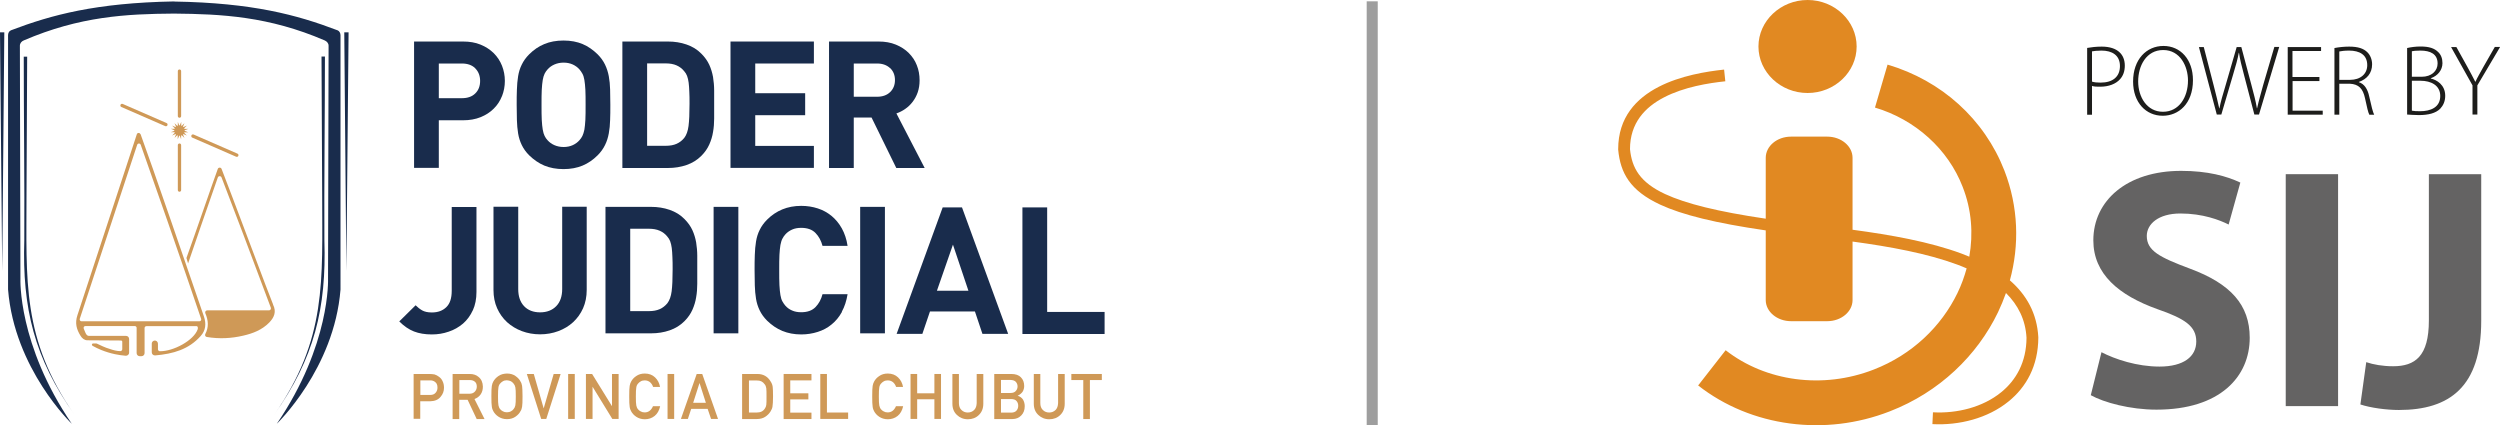 <?xml version="1.0" encoding="UTF-8"?><svg id="Capa_2" xmlns="http://www.w3.org/2000/svg" viewBox="0 0 226.35 38.5"><defs><style>.cls-1{fill:#192c4c;}.cls-2{fill:#646363;}.cls-3{fill:#cf9957;}.cls-4{fill:none;stroke:#9e9e9e;stroke-miterlimit:10;}.cls-5{fill:#e18922;}.cls-6{fill:#1d1d1b;}</style></defs><g id="Capa_1-2"><path class="cls-1" d="m45.45,8.7c-.17.43-.42.82-.75,1.14-.33.33-.72.58-1.19.77-.47.19-1,.28-1.58.28h-2.2v4.31h-2.24V3.76h4.44c.59,0,1.12.09,1.58.28.47.19.86.45,1.19.77.33.33.58.71.75,1.14.17.43.26.89.26,1.38s-.09.94-.26,1.38Zm-2.42-2.52c-.3-.29-.7-.43-1.21-.43h-2.09v3.14h2.09c.51,0,.92-.14,1.21-.43.29-.28.44-.66.44-1.13s-.15-.85-.44-1.14Z"/><path class="cls-1" d="m55.24,10.87c-.01.43-.05.83-.12,1.21-.07.38-.18.73-.34,1.05-.16.33-.38.64-.67.93-.41.41-.86.72-1.36.93-.5.21-1.08.32-1.73.32s-1.23-.11-1.74-.32c-.5-.21-.96-.53-1.37-.93-.29-.29-.51-.6-.67-.93-.16-.33-.27-.68-.33-1.05-.06-.38-.1-.78-.11-1.21-.01-.43-.02-.89-.02-1.38s0-.95.02-1.38c.01-.43.05-.83.11-1.21.06-.38.17-.73.33-1.05.16-.33.38-.64.67-.93.41-.41.86-.72,1.37-.93.5-.21,1.08-.32,1.74-.32s1.23.11,1.73.32c.5.21.95.53,1.36.93.29.29.51.6.67.93.16.33.27.68.34,1.05.07.38.11.78.12,1.21.01.43.02.89.02,1.38s0,.96-.02,1.38Zm-2.24-2.74c-.02-.36-.05-.66-.09-.89-.04-.24-.1-.43-.18-.57-.08-.14-.17-.28-.27-.39-.16-.18-.36-.33-.6-.44s-.52-.17-.83-.17-.59.06-.84.17c-.25.11-.45.26-.61.44-.11.12-.2.25-.27.39-.07.14-.13.34-.17.57-.04.24-.07.53-.09.89-.02.36-.02.81-.02,1.36s0,1,.02,1.36c.02.36.05.66.09.89.04.24.1.43.17.57.07.14.16.28.27.39.16.18.36.33.61.44.25.11.53.17.84.17s.59-.06.83-.17.44-.26.6-.44c.11-.12.2-.25.27-.39.07-.14.13-.34.18-.57.04-.24.07-.53.09-.89.02-.36.02-.81.02-1.36s0-1-.02-1.36Z"/><path class="cls-1" d="m64.66,10.72c0,.42-.03.83-.1,1.22-.06.4-.18.78-.34,1.14-.16.36-.4.71-.72,1.03-.38.38-.82.65-1.34.83-.52.18-1.08.27-1.68.27h-4.13V3.76h4.13c.6,0,1.16.09,1.68.27.52.18.97.45,1.34.83.32.32.56.66.72,1.01.16.35.27.72.34,1.11.06.39.1.79.1,1.21v2.54Zm-2.25-2.41c-.01-.32-.03-.59-.06-.83-.03-.24-.08-.43-.14-.6-.06-.16-.15-.31-.26-.43-.19-.24-.42-.41-.69-.53-.27-.12-.6-.18-.98-.18h-1.69v7.46h1.69c.39,0,.71-.06.98-.18.27-.12.5-.3.69-.53.2-.26.33-.62.39-1.08.06-.46.09-1.13.09-2,0-.43,0-.8-.02-1.12Z"/><path class="cls-1" d="m66.14,15.21V3.76h7.55v1.99h-5.31v2.69h4.52v1.99h-4.52v2.78h5.31v1.99h-7.55Z"/><path class="cls-1" d="m81.15,15.21l-2.24-4.57h-1.61v4.57h-2.24V3.76h4.49c.58,0,1.1.09,1.56.28.46.19.85.44,1.17.76.32.32.57.69.73,1.11.17.42.25.88.25,1.36,0,.41-.06.77-.17,1.09s-.27.61-.46.86c-.19.25-.42.47-.67.64-.25.18-.52.31-.8.41l2.56,4.94h-2.59Zm-.56-9.04c-.3-.28-.69-.42-1.18-.42h-2.11v3.01h2.11c.49,0,.89-.14,1.18-.42.29-.28.44-.64.44-1.09s-.15-.81-.44-1.09Z"/><path class="cls-1" d="m42.81,28.09c-.22.48-.52.89-.89,1.21-.38.32-.81.57-1.3.73-.49.17-.99.25-1.52.25-.62,0-1.16-.09-1.62-.27-.46-.18-.9-.48-1.33-.91l1.48-1.46c.18.18.38.34.59.46.21.12.5.19.88.19.55,0,.98-.16,1.31-.48.33-.32.49-.81.49-1.48v-7.59h2.24v7.69c0,.63-.11,1.19-.33,1.67Z"/><path class="cls-1" d="m52.79,27.91c-.22.49-.52.91-.9,1.26-.38.35-.83.62-1.34.81-.51.19-1.06.29-1.65.29s-1.14-.1-1.65-.29c-.51-.19-.95-.46-1.34-.81-.38-.35-.68-.77-.9-1.26-.22-.49-.33-1.05-.33-1.66v-7.53h2.24v7.45c0,.67.18,1.18.53,1.55.35.37.84.56,1.45.56s1.1-.19,1.46-.56c.36-.37.54-.89.54-1.55v-7.45h2.22v7.53c0,.61-.11,1.16-.33,1.66Z"/><path class="cls-1" d="m63.13,25.69c0,.42-.03.83-.1,1.22-.06.4-.18.78-.34,1.14-.16.36-.4.71-.72,1.03-.38.38-.82.65-1.34.83-.52.18-1.08.27-1.68.27h-4.13v-11.45h4.13c.6,0,1.16.09,1.68.27.52.18.97.45,1.34.83.32.32.56.66.72,1.01.16.35.27.72.34,1.11.06.39.1.79.1,1.21v2.54Zm-2.25-2.41c-.01-.32-.03-.59-.06-.83-.03-.24-.08-.43-.14-.6-.06-.16-.15-.31-.26-.43-.19-.24-.42-.41-.69-.53-.27-.12-.6-.18-.98-.18h-1.69v7.46h1.69c.39,0,.71-.06.98-.18.27-.12.5-.3.69-.53.2-.26.33-.62.39-1.08.06-.46.09-1.13.09-1.99,0-.43,0-.8-.02-1.12Z"/><path class="cls-1" d="m64.61,30.18v-11.45h2.24v11.45h-2.24Z"/><path class="cls-1" d="m76.23,28.24c-.25.45-.56.83-.93,1.13-.37.31-.79.53-1.26.68-.47.15-.97.23-1.5.23-.63,0-1.2-.11-1.71-.32-.51-.21-.97-.53-1.38-.93-.29-.29-.51-.6-.67-.93-.16-.33-.27-.68-.33-1.05-.06-.38-.1-.78-.11-1.21-.01-.43-.02-.89-.02-1.38s0-.95.02-1.38c.01-.43.05-.83.11-1.21.06-.38.17-.73.33-1.05.16-.33.38-.64.67-.93.41-.41.87-.72,1.38-.93.51-.21,1.08-.32,1.71-.32.54,0,1.04.08,1.5.23.47.15.88.38,1.25.68.37.31.68.68.93,1.13.25.45.43.98.52,1.58h-2.27c-.12-.46-.33-.85-.63-1.16-.3-.31-.73-.47-1.3-.47-.31,0-.59.05-.83.16-.24.11-.44.25-.6.43-.11.12-.2.25-.27.39-.08.14-.13.34-.18.57-.04.24-.07.54-.09.9-.02.36-.02.82-.02,1.37s0,1,.02,1.37c.02.36.05.67.09.9.04.24.1.43.18.57.08.14.17.28.27.39.16.18.36.33.6.43.24.11.52.16.83.16.57,0,1-.16,1.3-.47.3-.31.51-.7.63-1.16h2.27c-.1.6-.27,1.13-.52,1.58Z"/><path class="cls-1" d="m77.88,30.18v-11.45h2.24v11.45h-2.24Z"/><path class="cls-1" d="m88.95,30.23l-.68-2.03h-4.07l-.69,2.03h-2.33l4.17-11.45h1.75l4.18,11.45h-2.33Zm-2.67-8.08l-1.45,4.17h2.85l-1.4-4.17Z"/><path class="cls-1" d="m92.57,30.23v-11.45h2.24v9.46h5.2v2h-7.43Z"/><path class="cls-3" d="m37.46,33.86h1.43c.16,0,.31.02.45.04.14.04.29.12.44.24.12.09.23.22.3.39.08.16.12.36.12.58,0,.3-.1.58-.31.82-.21.26-.52.39-.93.4h-.91v1.59h-.6v-4.07Zm.6,1.9h.89c.22,0,.39-.07.5-.21.11-.13.16-.28.16-.45,0-.14-.02-.25-.07-.35-.05-.08-.11-.15-.19-.2-.12-.08-.27-.12-.43-.11h-.86v1.32Z"/><path class="cls-3" d="m40.99,33.86h1.54c.33,0,.6.09.8.27.25.2.38.49.39.87,0,.55-.26.93-.76,1.13l.91,1.81h-.71l-.82-1.74h-.76v1.74h-.6v-4.07Zm.6,1.79h.91c.22,0,.39-.07.5-.2.11-.12.17-.27.17-.45,0-.21-.07-.37-.2-.46-.1-.08-.25-.13-.44-.13h-.94v1.24Z"/><path class="cls-3" d="m44.49,35.89c0-.47.01-.79.04-.95.03-.16.07-.29.13-.39.1-.19.25-.35.46-.5.21-.15.47-.22.78-.23.31,0,.58.08.78.23.21.15.36.31.45.5.07.1.11.23.14.39.02.16.04.48.04.95s-.01.78-.04.94c-.03.16-.07.3-.14.39-.09.19-.24.35-.45.5-.21.15-.47.23-.78.23-.31,0-.57-.09-.78-.23-.21-.14-.36-.31-.46-.5-.03-.06-.06-.12-.08-.18-.02-.06-.04-.13-.05-.22-.03-.16-.04-.48-.04-.94Zm.6,0c0,.4.01.67.04.81.03.14.08.26.15.34.06.08.15.15.25.2.1.06.22.09.36.09s.27-.03.37-.09c.1-.05.18-.12.24-.2.08-.09.13-.2.16-.34.03-.14.04-.41.04-.81s-.01-.67-.04-.82c-.03-.14-.08-.25-.16-.34-.06-.08-.14-.15-.24-.21-.1-.05-.23-.08-.37-.09-.14,0-.26.03-.36.09-.1.06-.19.13-.25.21-.08.09-.13.2-.15.34-.03.15-.04.42-.04.82Z"/><path class="cls-3" d="m47.7,33.86h.63l.89,3.1h.01l.9-3.1h.63l-1.3,4.07h-.46l-1.3-4.07Z"/><path class="cls-3" d="m51.44,33.86h.6v4.07h-.6v-4.07Z"/><path class="cls-3" d="m53.05,33.86h.56l1.79,2.9h.01v-2.9h.6v4.07h-.57l-1.78-2.9h-.01v2.9h-.6v-4.07Z"/><path class="cls-3" d="m59.77,36.79c-.09.38-.25.67-.5.87-.25.2-.55.3-.89.3-.31,0-.57-.09-.78-.23-.21-.14-.36-.31-.46-.5-.03-.06-.06-.12-.08-.18-.02-.06-.04-.13-.05-.22-.03-.16-.04-.48-.04-.94s.01-.79.04-.95c.03-.16.07-.29.13-.39.1-.19.25-.36.46-.5.21-.15.47-.23.78-.23.38,0,.69.12.93.35.24.23.39.52.45.86h-.63c-.05-.16-.14-.3-.27-.42-.13-.11-.3-.17-.49-.17-.14,0-.26.03-.36.09-.1.06-.19.13-.25.21-.08.09-.13.2-.15.34-.03.15-.04.42-.04.82s.01.67.04.81c.03.14.08.26.15.34.06.08.15.15.25.2.1.06.22.09.36.09.34,0,.59-.19.75-.56h.63Z"/><path class="cls-3" d="m60.44,33.86h.6v4.07h-.6v-4.07Z"/><path class="cls-3" d="m64.08,37.02h-1.5l-.3.91h-.63l1.43-4.07h.5l1.43,4.07h-.63l-.31-.91Zm-.17-.55l-.57-1.78h-.01l-.57,1.78h1.15Z"/><path class="cls-3" d="m67.2,33.86h1.38c.53,0,.93.23,1.2.69.1.15.16.31.18.48.02.17.03.46.03.87,0,.44-.02.74-.05.92-.01.09-.04.17-.07.23-.03.07-.07.14-.11.21-.12.19-.28.35-.48.48-.2.13-.45.2-.75.2h-1.34v-4.07Zm.6,3.49h.72c.34,0,.58-.12.73-.36.07-.09.11-.2.13-.33.02-.13.02-.38.02-.74s0-.61-.02-.76c-.02-.15-.07-.28-.15-.37-.17-.24-.4-.35-.7-.34h-.72v2.91Z"/><path class="cls-3" d="m70.95,33.86h2.52v.58h-1.92v1.17h1.64v.55h-1.64v1.2h1.92v.58h-2.52v-4.07Z"/><path class="cls-3" d="m74.27,33.86h.6v3.49h1.92v.58h-2.52v-4.07Z"/><path class="cls-3" d="m81.77,36.79c-.09.38-.25.67-.5.87-.25.2-.55.3-.89.3-.31,0-.57-.09-.78-.23-.21-.14-.36-.31-.46-.5-.03-.06-.06-.12-.08-.18-.02-.06-.04-.13-.05-.22-.03-.16-.04-.48-.04-.94s.01-.79.04-.95c.03-.16.07-.29.13-.39.1-.19.25-.36.46-.5.21-.15.47-.23.78-.23.38,0,.69.12.93.35.24.23.39.52.45.86h-.63c-.05-.16-.14-.3-.27-.42-.13-.11-.3-.17-.49-.17-.14,0-.26.03-.36.09-.1.06-.19.13-.25.21-.08.09-.13.2-.15.34-.03.15-.04.42-.04.82s.01.67.04.81c.03.14.08.26.15.34.06.08.15.15.25.2.1.06.22.09.36.09.34,0,.59-.19.75-.56h.63Z"/><path class="cls-3" d="m84.6,36.15h-1.56v1.78h-.6v-4.07h.6v1.75h1.56v-1.75h.6v4.07h-.6v-1.78Z"/><path class="cls-3" d="m86.22,33.86h.6v2.63c0,.28.08.49.23.63.15.15.34.23.57.23s.43-.08.58-.23c.15-.15.22-.36.23-.63v-2.63h.6v2.69c0,.43-.14.77-.4,1.02-.26.26-.6.39-1,.39-.4,0-.73-.14-.99-.39-.27-.25-.41-.59-.41-1.02v-2.69Z"/><path class="cls-3" d="m90.03,33.86h1.53c.39,0,.68.1.87.3.2.2.3.46.3.79,0,.17-.04.33-.12.48-.04.07-.1.14-.18.21-.08.07-.17.13-.29.19h0c.22.07.38.19.49.36.1.18.15.38.15.59,0,.35-.11.63-.32.84-.21.21-.47.32-.78.32h-1.66v-4.07Zm.6.55v1.17h.86c.22,0,.38-.06.48-.18.1-.11.16-.25.16-.41s-.05-.3-.16-.42c-.1-.11-.26-.16-.48-.17h-.86Zm0,1.72v1.23h.92c.22,0,.39-.07.49-.19.1-.12.15-.26.15-.43s-.05-.31-.15-.43c-.1-.12-.27-.18-.49-.18h-.92Z"/><path class="cls-3" d="m93.59,33.86h.6v2.63c0,.28.08.49.23.63.15.15.34.23.57.23s.43-.08.58-.23c.15-.15.22-.36.23-.63v-2.63h.6v2.69c0,.43-.14.77-.4,1.02-.26.26-.6.39-1,.39-.4,0-.73-.14-.99-.39-.27-.25-.41-.59-.41-1.02v-2.69Z"/><path class="cls-3" d="m98.08,34.41h-1.08v-.55h2.76v.55h-1.08v3.53h-.6v-3.53Z"/><path class="cls-3" d="m12.71,12.15c-.05-.15-.27-.15-.32,0-.71,2.14-3.78,11.55-5.38,16.39-.24.72-.08,1.28.28,1.86.14.23.34.4.61.41l3.06.02c.06,0,.11.05.11.11v.68c0,.09-.08.17-.17.17-.16,0-.33-.02-.49-.06-.16-.04-.33-.08-.48-.14-.21-.07-.42-.13-.62-.23-.18-.08-.36-.17-.54-.25-.01,0-.03-.01-.05-.01h-.29c-.12,0-.15.15-.05.21.25.14.5.26.79.38.4.16.82.29,1.25.38.32.07.64.11.96.14.16.01.31-.11.31-.28v-1.24c0-.15-.12-.28-.28-.28h-3.36c-.2,0-.28-.2-.34-.34-.04-.11-.09-.22-.13-.32-.04-.11.03-.23.15-.23h4.47c.09,0,.17.07.17.16v2.29c0,.15.12.28.28.28h.16c.15,0,.28-.12.28-.28v-2.27c0-.09.07-.17.17-.17h4.54c.12,0,.13.17.1.28-.35,1.01-2.2,2.01-3.43,1.99-.09,0-.17-.08-.17-.17v-.5c0-.12-.07-.24-.19-.28-.19-.06-.37.08-.37.26v.79c0,.17.14.29.31.28,1.62-.14,3.04-.54,4.12-1.76.45-.5.52-1.1.29-1.77-1.04-3.05-4.87-14.18-5.74-16.52Zm5.34,16.94H7.38c-.11,0-.19-.11-.16-.22,1.74-5.33,3.47-10.46,5.2-15.76.05-.15.26-.16.32,0,.75,2.09,3.8,10.82,5.47,15.76.04.11-.04.22-.16.22Z"/><path class="cls-3" d="m24.73,27.58c-.15-.29-4-10.61-4.67-12.29-.06-.15-.28-.15-.34,0-.49,1.33-2.02,5.81-2.84,8.07.03.09.11.36.15.49.3-.93,1.84-5.33,2.69-7.78.06-.16.28-.16.34,0,.68,1.74,3.09,8.1,4.46,11.79.04.12-.04.24-.17.24h-5.59c-.13,0-.22.13-.17.26.28.65.32,1.27,0,1.88-.06.11,0,.25.13.27,1.15.19,2.23.13,3.3-.12.88-.2,1.7-.52,2.35-1.18.45-.46.68-.98.35-1.63Z"/><path class="cls-3" d="m16.25,10.66h0c.09,0,.15-.07.15-.15v-4.07c0-.09-.07-.15-.15-.15h0c-.09,0-.15.07-.15.15v4.07c0,.09.07.15.15.15Z"/><path class="cls-3" d="m10.99,9.69l3.97,1.73c.08.03.17,0,.2-.08.03-.08,0-.17-.08-.2l-3.97-1.73c-.08-.03-.17,0-.2.08-.03.08,0,.17.08.2Z"/><path class="cls-3" d="m17.41,12.46l3.97,1.73c.08.03.17,0,.2-.08.03-.08,0-.17-.08-.2l-3.97-1.73c-.08-.03-.17,0-.2.08-.03.08,0,.17.08.2Z"/><path class="cls-3" d="m16.25,17.36h0c.09,0,.15-.07.15-.15v-4.07c0-.09-.07-.15-.15-.15h0c-.09,0-.15.07-.15.15v4.07c0,.09.07.15.15.15Z"/><path class="cls-3" d="m16.22,11.34s.05.03.06,0l.13-.31v.34s.03.04.05.02l.24-.24-.13.31s.02.05.04.04l.31-.13-.24.24s0,.06.02.06h.34s-.31.12-.31.12c-.03.01-.03.05,0,.06l.31.13h-.34s-.04.03-.02.05l.24.24-.31-.13s-.05.02-.04.04l.13.31-.24-.24s-.06,0-.06.02v.34s-.12-.31-.12-.31c-.01-.03-.05-.03-.06,0l-.13.31v-.34s-.03-.04-.05-.02l-.24.24.13-.31s-.02-.05-.04-.04l-.31.13.24-.24s0-.06-.02-.06h-.34s.31-.12.31-.12c.03-.01.03-.05,0-.06l-.31-.13h.34s.04-.03.02-.05l-.24-.24.31.13s.05-.02.04-.04l-.13-.31.24.24s.06,0,.06-.02v-.34s.12.31.12.31Z"/><path class="cls-1" d="m2.15,5.12c0,4.83.08,11.88.05,16.64-.19,6.14.9,10.66,4.56,15.81C1.95,30.69,2.4,25.41,2.4,17.61c.01-2.67.04-9.73.06-12.48h-.3Z"/><polygon class="cls-1" points="0 2.93 .39 2.93 .2 24.56 0 2.93"/><path class="cls-1" d="m29.42,5.12c0,4.83-.08,11.88-.05,16.64.19,6.14-.9,10.66-4.56,15.81,4.81-6.88,4.36-12.16,4.36-19.97-.01-2.67-.04-9.73-.06-12.48h.3Z"/><polygon class="cls-1" points="31.56 2.93 31.17 2.93 31.36 24.56 31.56 2.93"/><path class="cls-1" d="m30.55,2.74C26.87,1.34,22.86.26,15.79.14h0s-.01-.01-.02-.01c0,0-.01,0-.02,0h0C8.69.26,4.68,1.34,1,2.74c-.18.07-.27.26-.27.45v22.97s0,.03,0,.05c.57,7.2,5.77,12.16,5.77,12.16C1.6,31.18,1.85,25.24,1.85,25.24l-.05-21.1c0-.22.15-.4.35-.48C7.22,1.48,11.43,1.26,15.75,1.23c4.32.04,8.58.25,13.65,2.43.2.09.35.26.35.48l-.05,21.1s.25,5.94-4.64,13.13c0,0,5.2-4.97,5.77-12.16,0-.02,0-.03,0-.05V3.19c0-.19-.1-.38-.27-.45Z"/><path class="cls-2" d="m190.25,31.88c1.25.65,3.24,1.31,5.27,1.31,2.18,0,3.33-.9,3.33-2.27s-1-2.06-3.52-2.93c-3.49-1.25-5.8-3.18-5.8-6.23,0-3.58,3.02-6.29,7.95-6.29,2.4,0,4.11.47,5.36,1.06l-1.06,3.8c-.81-.41-2.34-1-4.36-1s-3.05.97-3.05,2.03c0,1.34,1.15,1.93,3.9,2.96,3.71,1.37,5.42,3.3,5.42,6.26,0,3.52-2.68,6.51-8.44,6.51-2.4,0-4.77-.65-5.95-1.31l.97-3.9Z"/><path class="cls-2" d="m211.69,15.77v21h-4.74V15.77h4.74Z"/><path class="cls-2" d="m219.91,15.77h4.74v13.28c0,5.98-2.87,8.07-7.45,8.07-1.12,0-2.56-.19-3.49-.5l.53-3.83c.65.22,1.5.37,2.43.37,1.99,0,3.24-.9,3.24-4.14v-13.24Z"/><path class="cls-5" d="m163.66,8.42c2.44,0,4.44-1.89,4.44-4.21s-2-4.21-4.44-4.21-4.45,1.89-4.45,4.21,2,4.21,4.45,4.21Z"/><path class="cls-5" d="m181.97,25.4c.88-3.21.78-6.67-.49-9.95-.9-2.32-2.33-4.37-4.14-6.01-1.8-1.63-4-2.87-6.44-3.59l-1.14,3.89c1.82.54,3.48,1.48,4.85,2.72,1.36,1.23,2.43,2.75,3.09,4.46.81,2.06.97,4.23.6,6.32-.23-.09-.46-.19-.7-.28-2.89-1.07-6.38-1.69-9.87-2.16v-6.51c0-1.06-1.03-1.92-2.29-1.92h-3.28c-1.27,0-2.29.86-2.29,1.92v5.51c-4.35-.64-7.23-1.36-9.11-2.23-2.28-1.06-3.01-2.36-3.18-4.07,0-2.36,1.36-3.8,3.09-4.69,1.81-.94,4.02-1.29,5.54-1.45l-.11-1.06c-1.61.17-3.96.55-5.92,1.56-2.04,1.05-3.67,2.78-3.67,5.64v.05c.2,2.11,1.07,3.71,3.81,4.98,1.98.92,5,1.67,9.55,2.33v6.31c0,1.05,1.03,1.91,2.29,1.91h3.28c1.26,0,2.29-.86,2.29-1.91v-5.3c3.38.46,6.74,1.07,9.49,2.09.29.11.57.22.84.34-.21.76-.48,1.51-.83,2.23-1.46,3.02-4.1,5.58-7.58,6.93-2.31.9-4.75,1.17-7.08.86-2.32-.31-4.51-1.19-6.33-2.61l-2.49,3.19c2.4,1.88,5.28,3.04,8.3,3.44,2.99.4,6.12.05,9.06-1.1,4.49-1.74,7.91-5.06,9.79-8.97.27-.57.51-1.15.72-1.74,1.09,1.08,1.77,2.41,1.86,4.05-.01,2.21-.94,3.84-2.3,4.94-1.66,1.35-3.98,1.93-6.17,1.81l-.05,1.07c2.43.13,5.02-.53,6.89-2.05,1.61-1.3,2.69-3.22,2.7-5.79v-.03c-.12-2.16-1.07-3.84-2.58-5.15Z"/><path class="cls-6" d="m188.97,4.34c.35-.06.8-.12,1.32-.12.73,0,1.28.19,1.62.52.3.28.47.69.47,1.2s-.15.92-.43,1.23c-.39.44-1.04.68-1.8.68-.28,0-.53,0-.74-.07v2.61h-.44v-6.05Zm.44,3.05c.21.07.48.09.78.09,1.1,0,1.75-.53,1.75-1.5s-.7-1.4-1.67-1.4c-.4,0-.7.04-.86.07v2.73Z"/><path class="cls-6" d="m195.81,10.48c-1.51,0-2.68-1.19-2.68-3.1,0-2.01,1.22-3.22,2.75-3.22s2.67,1.21,2.67,3.1c0,2.16-1.33,3.22-2.73,3.22h0Zm.03-.36c1.45,0,2.26-1.32,2.26-2.83,0-1.29-.71-2.76-2.24-2.76s-2.27,1.42-2.27,2.84.8,2.75,2.24,2.75h0Z"/><path class="cls-6" d="m200.71,10.38l-1.62-6.12h.44l.89,3.45c.2.79.39,1.52.51,2.1h.02c.1-.57.32-1.3.56-2.1l1-3.45h.42l.91,3.42c.2.74.4,1.5.5,2.12h.02c.14-.66.34-1.33.55-2.11l1.01-3.44h.44l-1.83,6.12h-.42l-.92-3.52c-.24-.9-.39-1.5-.47-2.07h-.02c-.1.56-.27,1.17-.54,2.06l-1.04,3.53h-.41Z"/><path class="cls-6" d="m210.01,7.34h-2.44v2.68h2.73v.36h-3.17v-6.12h3.02v.36h-2.59v2.35h2.44v.36Z"/><path class="cls-6" d="m211.36,4.35c.38-.08.9-.13,1.33-.13.8,0,1.31.17,1.65.51.26.25.43.66.43,1.09,0,.83-.49,1.35-1.2,1.6v.02c.49.15.8.62.94,1.3.21.95.33,1.41.45,1.65h-.44c-.1-.18-.23-.72-.39-1.49-.19-.88-.57-1.28-1.38-1.32h-.95v2.8h-.44v-6.04Zm.44,2.88h.97c.94,0,1.56-.53,1.56-1.33,0-.94-.69-1.32-1.65-1.32-.42,0-.73.05-.88.08v2.57Z"/><path class="cls-6" d="m217.93,4.35c.35-.08.78-.14,1.23-.14.76,0,1.26.16,1.6.51.25.24.38.57.38,1,0,.63-.44,1.15-1.05,1.36v.03c.52.12,1.3.56,1.3,1.56,0,.5-.18.88-.45,1.17-.41.41-1.07.58-1.94.58-.46,0-.82-.04-1.06-.05v-6.03Zm.44,2.6h.89c.89,0,1.44-.53,1.44-1.2,0-.86-.65-1.17-1.56-1.17-.4,0-.64.03-.77.06v2.31Zm0,3.07c.18.04.43.05.75.05.93,0,1.82-.34,1.82-1.38,0-.96-.83-1.38-1.8-1.38h-.77v2.71Z"/><path class="cls-6" d="m223.86,10.38v-2.65l-1.94-3.47h.48l1.01,1.82c.26.48.48.88.7,1.32h.02c.18-.41.44-.83.71-1.33l1.04-1.82h.48l-2.06,3.48v2.64h-.44Z"/><line class="cls-4" x1="124.24" y1=".12" x2="124.24" y2="38.5"/></g></svg>